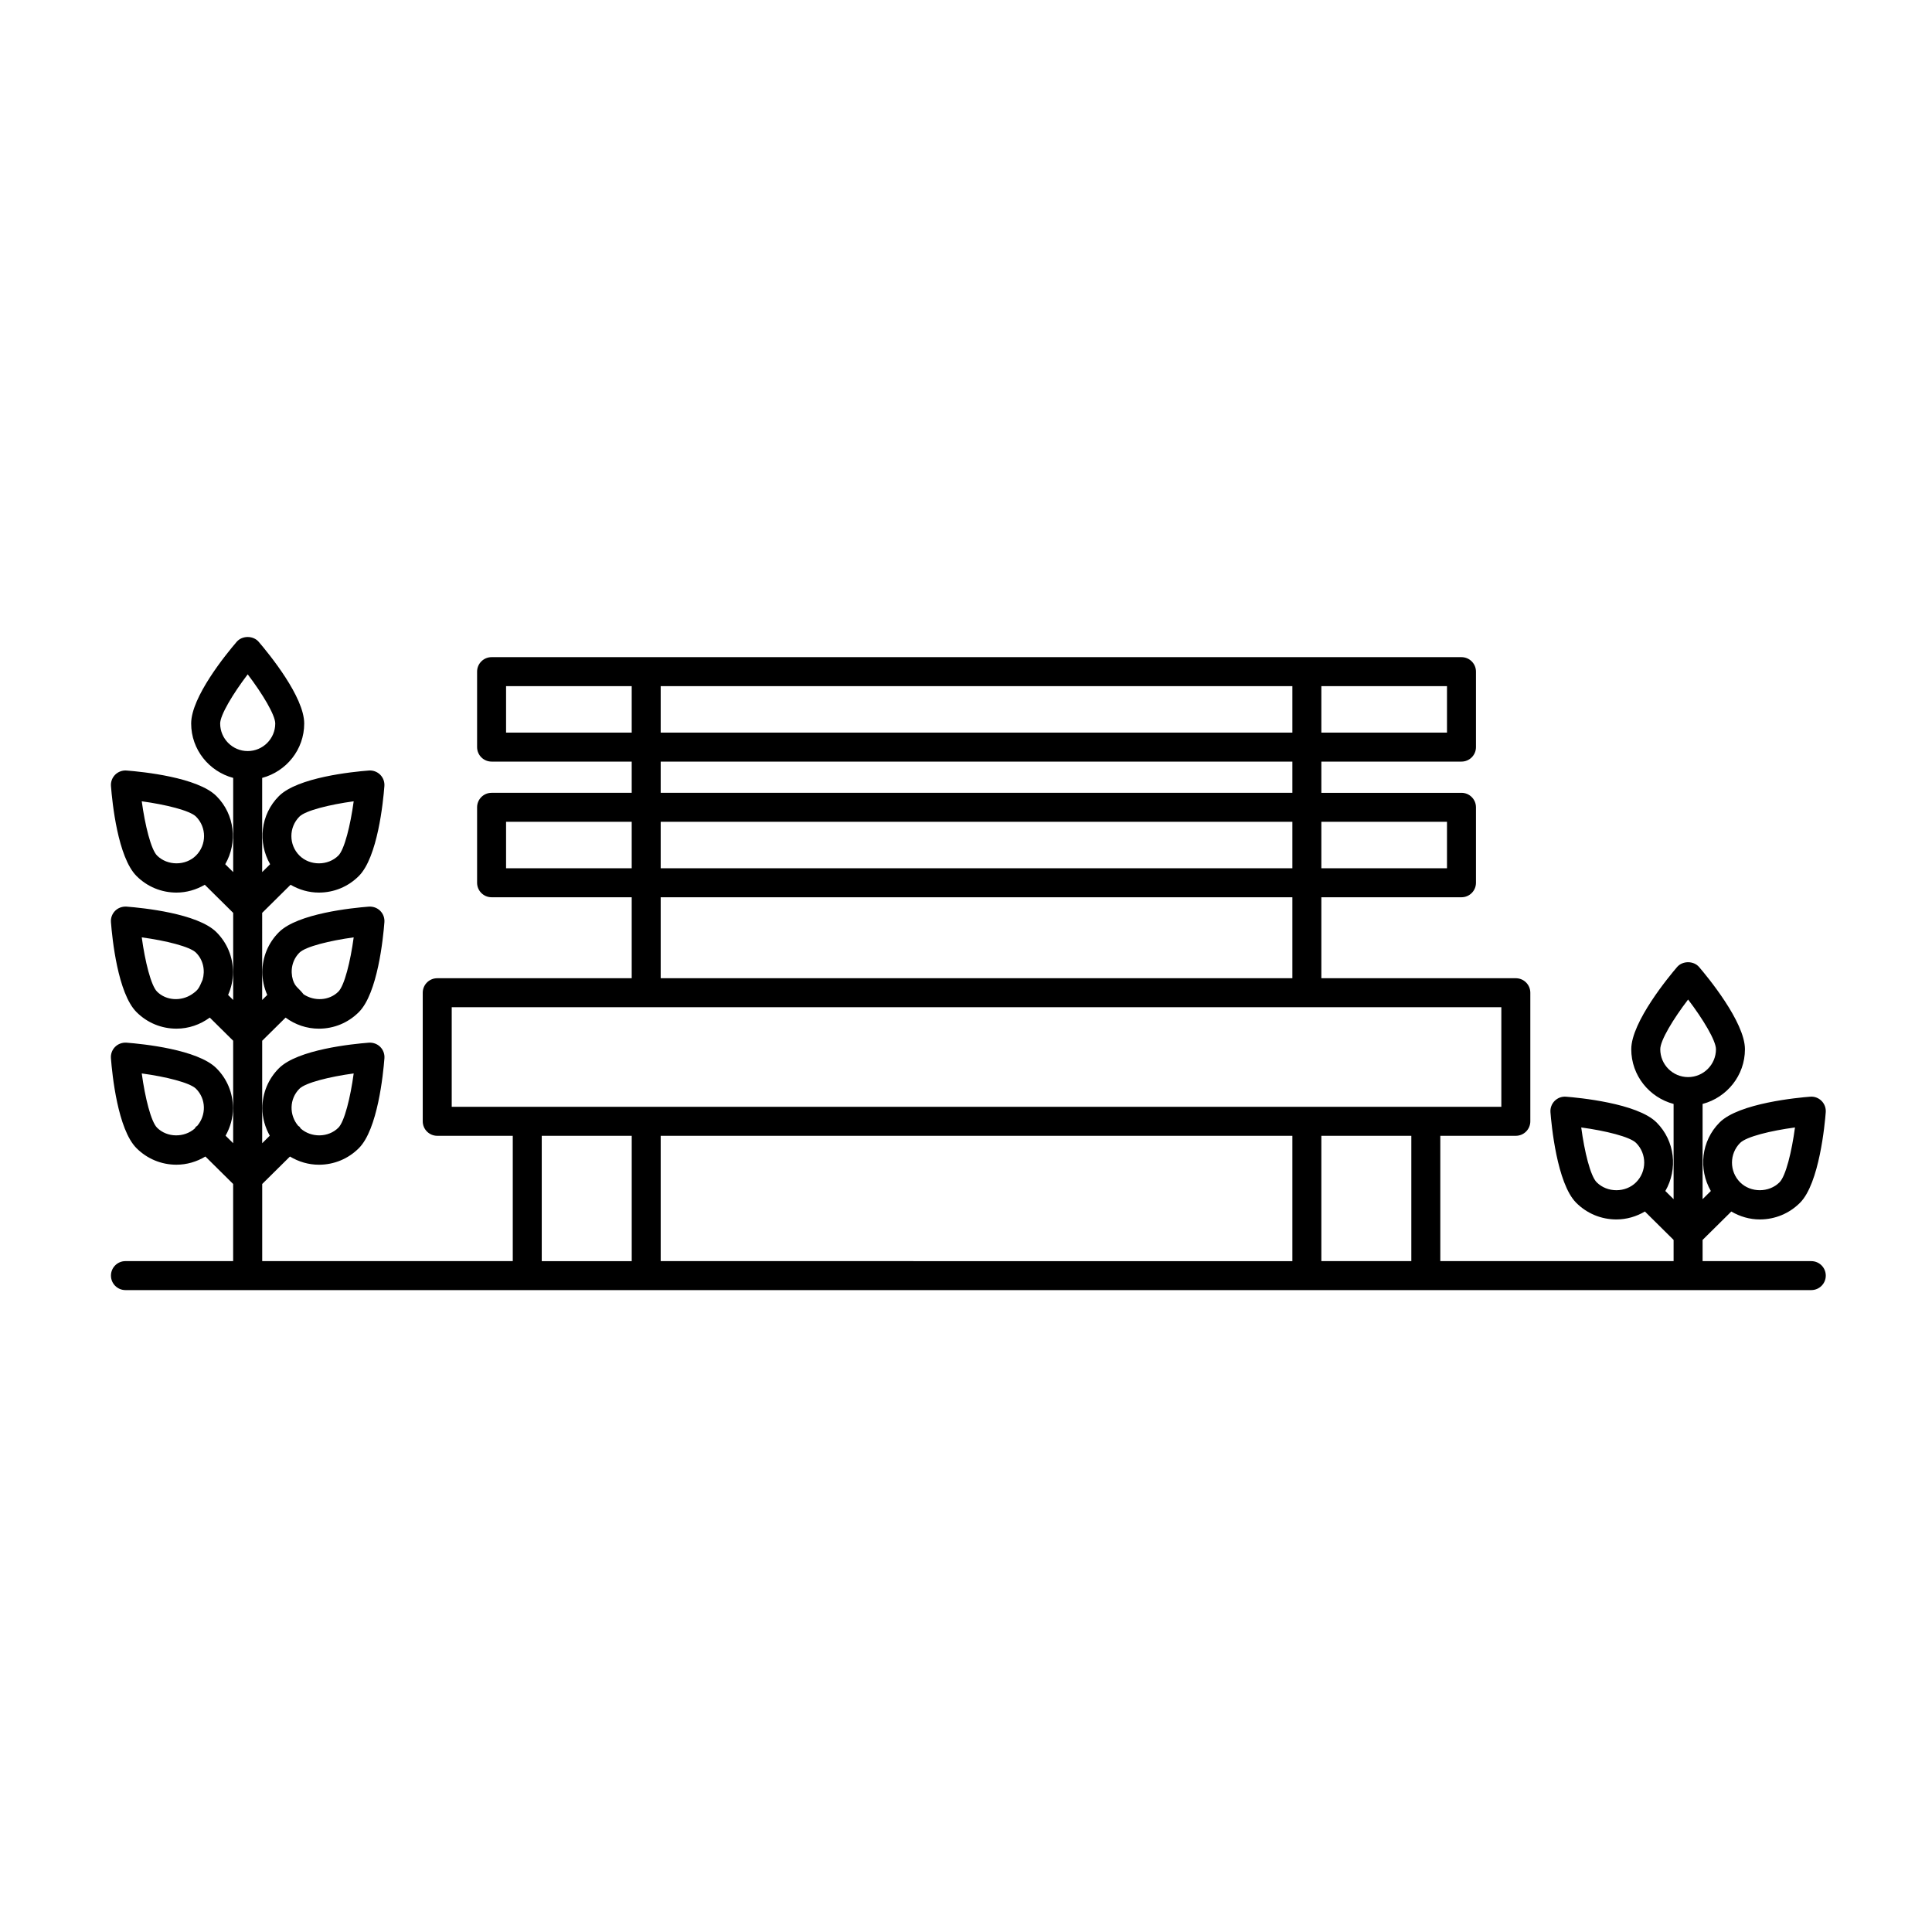 <svg xmlns="http://www.w3.org/2000/svg" xmlns:xlink="http://www.w3.org/1999/xlink" version="1.1" x="0px" y="0px" viewBox="0 0 100 100" enable-background="new 0 0 100 100" xml:space="preserve" width="100px" height="100px"><g><path fill="#000000" d="M93.752,65.276h-5.626v-1.098l1.486-1.47   c0.445,0.26,0.947,0.41,1.476,0.41c0.786,0,1.524-0.306,2.08-0.862   c1.001-1.001,1.286-4.079,1.332-4.686c0.017-0.218-0.062-0.433-0.217-0.588   c-0.155-0.154-0.365-0.236-0.588-0.217c-0.607,0.046-3.685,0.33-4.687,1.332   c-0.961,0.962-1.105,2.424-0.455,3.549l-0.427,0.422v-4.928   c1.258-0.334,2.192-1.471,2.192-2.832c0-1.416-1.977-3.793-2.373-4.255   c-0.285-0.332-0.854-0.332-1.139,0c-0.396,0.462-2.372,2.839-2.372,4.255   c0,1.361,0.934,2.498,2.191,2.832v4.928l-0.427-0.422   c0.651-1.125,0.507-2.587-0.455-3.549c-1.001-1.001-4.079-1.285-4.686-1.332   c-0.222-0.018-0.433,0.063-0.588,0.217c-0.155,0.155-0.234,0.37-0.217,0.588   c0.046,0.607,0.33,3.685,1.332,4.686c0.556,0.556,1.294,0.862,2.08,0.862   c0.529,0,1.031-0.149,1.476-0.41l1.485,1.47v1.098H74.55v-6.487h3.909   c0.414,0,0.75-0.336,0.75-0.75v-6.656c0-0.414-0.336-0.75-0.75-0.75h-10.066v-4.191h7.253   c0.414,0,0.75-0.336,0.75-0.75v-3.906c0-0.414-0.336-0.75-0.75-0.75h-7.253v-1.616h7.253   c0.414,0,0.75-0.336,0.75-0.75v-3.906c0-0.414-0.336-0.75-0.75-0.75H25.444   c-0.414,0-0.75,0.336-0.75,0.75v3.906c0,0.414,0.336,0.75,0.75,0.75h7.253v1.616h-7.253   c-0.414,0-0.75,0.336-0.75,0.75v3.906c0,0.414,0.336,0.75,0.75,0.75h7.253v4.191H22.631   c-0.414,0-0.75,0.336-0.75,0.75v6.656c0,0.414,0.336,0.75,0.75,0.75h3.91v6.487h-12.969v-3.993   l1.436-1.421c0.45,0.27,0.961,0.424,1.499,0.424   c0.781,0,1.516-0.304,2.068-0.857c0.97-0.97,1.258-3.809,1.323-4.655   c0.017-0.218-0.062-0.433-0.217-0.588c-0.155-0.154-0.365-0.23-0.588-0.217   c-0.847,0.065-3.685,0.353-4.655,1.323c-0.553,0.553-0.857,1.287-0.857,2.068   c0,0.509,0.141,0.992,0.383,1.424l-0.393,0.389v-5.304l1.211-1.198   c0.499,0.367,1.093,0.573,1.724,0.573c0.781,0,1.516-0.304,2.068-0.857   c0.97-0.97,1.258-3.809,1.323-4.655c0.017-0.218-0.062-0.433-0.217-0.588   c-0.155-0.154-0.365-0.23-0.588-0.217c-0.847,0.065-3.685,0.353-4.655,1.323   c-0.553,0.553-0.857,1.287-0.857,2.068c0,0.414,0.091,0.813,0.253,1.181   l-0.263,0.26V47.25l1.47-1.455c0.442,0.257,0.94,0.405,1.465,0.405   c0.781,0,1.516-0.304,2.068-0.857c0.97-0.97,1.258-3.809,1.323-4.656   c0.017-0.218-0.062-0.433-0.217-0.588c-0.155-0.154-0.371-0.234-0.588-0.217   c-0.847,0.065-3.685,0.354-4.655,1.324c-0.955,0.955-1.099,2.408-0.454,3.526   l-0.412,0.407v-4.875c1.249-0.334,2.176-1.464,2.176-2.816   c0-1.373-1.804-3.583-2.356-4.228c-0.285-0.332-0.854-0.332-1.139,0   c-0.553,0.645-2.356,2.855-2.356,4.228c0,1.352,0.927,2.482,2.175,2.816v4.875   l-0.412-0.407c0.645-1.118,0.501-2.571-0.454-3.526   c-0.97-0.97-3.809-1.259-4.655-1.324c-0.215-0.017-0.433,0.063-0.588,0.217   c-0.155,0.155-0.234,0.37-0.217,0.588c0.065,0.847,0.353,3.686,1.323,4.656   c0.553,0.553,1.287,0.857,2.068,0.857c0.525,0,1.023-0.148,1.465-0.405   l1.47,1.455v4.508l-0.263-0.26c0.163-0.368,0.253-0.766,0.253-1.181   c0-0.781-0.304-1.516-0.857-2.068c-0.97-0.97-3.809-1.258-4.655-1.323   c-0.221-0.012-0.433,0.063-0.588,0.217c-0.155,0.155-0.234,0.37-0.217,0.588   c0.065,0.847,0.353,3.685,1.323,4.655c0.553,0.553,1.287,0.857,2.068,0.857   c0.631,0,1.225-0.207,1.724-0.573l1.211,1.198v5.304l-0.393-0.389   c0.242-0.432,0.383-0.915,0.383-1.424c0-0.781-0.304-1.516-0.857-2.068   c-0.97-0.97-3.809-1.258-4.655-1.323c-0.221-0.013-0.433,0.063-0.588,0.217   c-0.155,0.155-0.234,0.37-0.217,0.588c0.065,0.847,0.353,3.685,1.323,4.655   c0.553,0.553,1.287,0.857,2.068,0.857c0.538,0,1.05-0.154,1.499-0.424   l1.436,1.421v3.993H6.493c-0.414,0-0.75,0.336-0.75,0.75s0.336,0.75,0.75,0.75h5.769h1.12   h73.512h0.964h5.894c0.414,0,0.75-0.336,0.75-0.75S94.166,65.276,93.752,65.276z    M90.068,59.158c0.327-0.327,1.587-0.633,2.84-0.801   c-0.167,1.252-0.475,2.513-0.801,2.839c-0.545,0.545-1.494,0.545-2.039,0   C89.507,60.634,89.507,59.72,90.068,59.158z M82.645,61.196   c-0.327-0.327-0.633-1.587-0.801-2.839c1.257,0.17,2.522,0.483,2.839,0.8   c0.562,0.562,0.562,1.477,0,2.039C84.139,61.742,83.19,61.742,82.645,61.196z    M85.935,54.309c0-0.462,0.674-1.57,1.441-2.574   c0.769,1.009,1.442,2.125,1.442,2.574c0,0.795-0.647,1.441-1.442,1.441   S85.935,55.104,85.935,54.309z M15.499,56.353   c0.313-0.313,1.563-0.623,2.808-0.792c-0.168,1.244-0.478,2.494-0.792,2.808   c-0.521,0.52-1.408,0.526-1.953,0.041c-0.022-0.03-0.033-0.064-0.06-0.091   c-0.019-0.02-0.045-0.027-0.065-0.044   C14.961,57.716,14.971,56.881,15.499,56.353z M15.499,49.31   c0.313-0.313,1.563-0.623,2.808-0.792c-0.168,1.244-0.478,2.494-0.792,2.808   c-0.477,0.477-1.253,0.506-1.802,0.139c-0.282-0.359-0.426-0.364-0.553-0.746   C15.017,50.234,15.117,49.692,15.499,49.31z M15.499,42.267   c0.313-0.313,1.562-0.623,2.808-0.792c-0.169,1.245-0.479,2.495-0.792,2.808   c-0.539,0.539-1.477,0.538-2.016,0C14.943,43.728,14.943,42.823,15.499,42.267z    M8.129,44.283c-0.313-0.313-0.622-1.563-0.792-2.808   c1.245,0.169,2.495,0.479,2.808,0.792c0.556,0.556,0.556,1.46,0,2.016   C9.606,44.82,8.668,44.821,8.129,44.283z M8.129,51.326   c-0.313-0.313-0.623-1.563-0.792-2.808c1.244,0.168,2.494,0.478,2.808,0.792   c0.382,0.382,0.482,0.924,0.339,1.409c-0.187,0.425-0.209,0.512-0.553,0.746   C9.382,51.831,8.606,51.803,8.129,51.326z M8.129,58.369   c-0.313-0.313-0.623-1.563-0.792-2.808c1.244,0.168,2.494,0.478,2.808,0.792   c0.528,0.528,0.538,1.362,0.063,1.922c-0.021,0.017-0.046,0.024-0.065,0.044   c-0.027,0.027-0.038,0.061-0.06,0.091C9.536,58.894,8.65,58.889,8.129,58.369z    M11.396,37.449c0-0.443,0.665-1.545,1.425-2.545c0.761,1,1.426,2.103,1.426,2.545   c0,0.786-0.64,1.426-1.426,1.426S11.396,38.235,11.396,37.449z M73.05,65.276   h-4.657v-6.487h4.657V65.276z M66.893,58.789v6.487H34.197v-6.487H66.893z    M74.896,42.536v2.406h-6.503v-2.406H74.896z M66.893,44.942H34.197v-2.406h32.696   V44.942z M74.896,37.92h-6.503v-2.406h6.503V37.92z M66.893,37.92H34.197v-2.406   h32.696V37.92z M26.194,37.92v-2.406h6.503v2.406H26.194z M34.197,39.42h32.696   v1.616H34.197V39.42z M26.194,44.942v-2.406h6.503v2.406H26.194z M34.197,46.442   h32.696v4.191H34.197V46.442z M23.381,52.133h54.328v5.156h-54.328V52.133z    M28.041,58.789h4.657v6.487h-4.657V58.789z"/></g></svg>